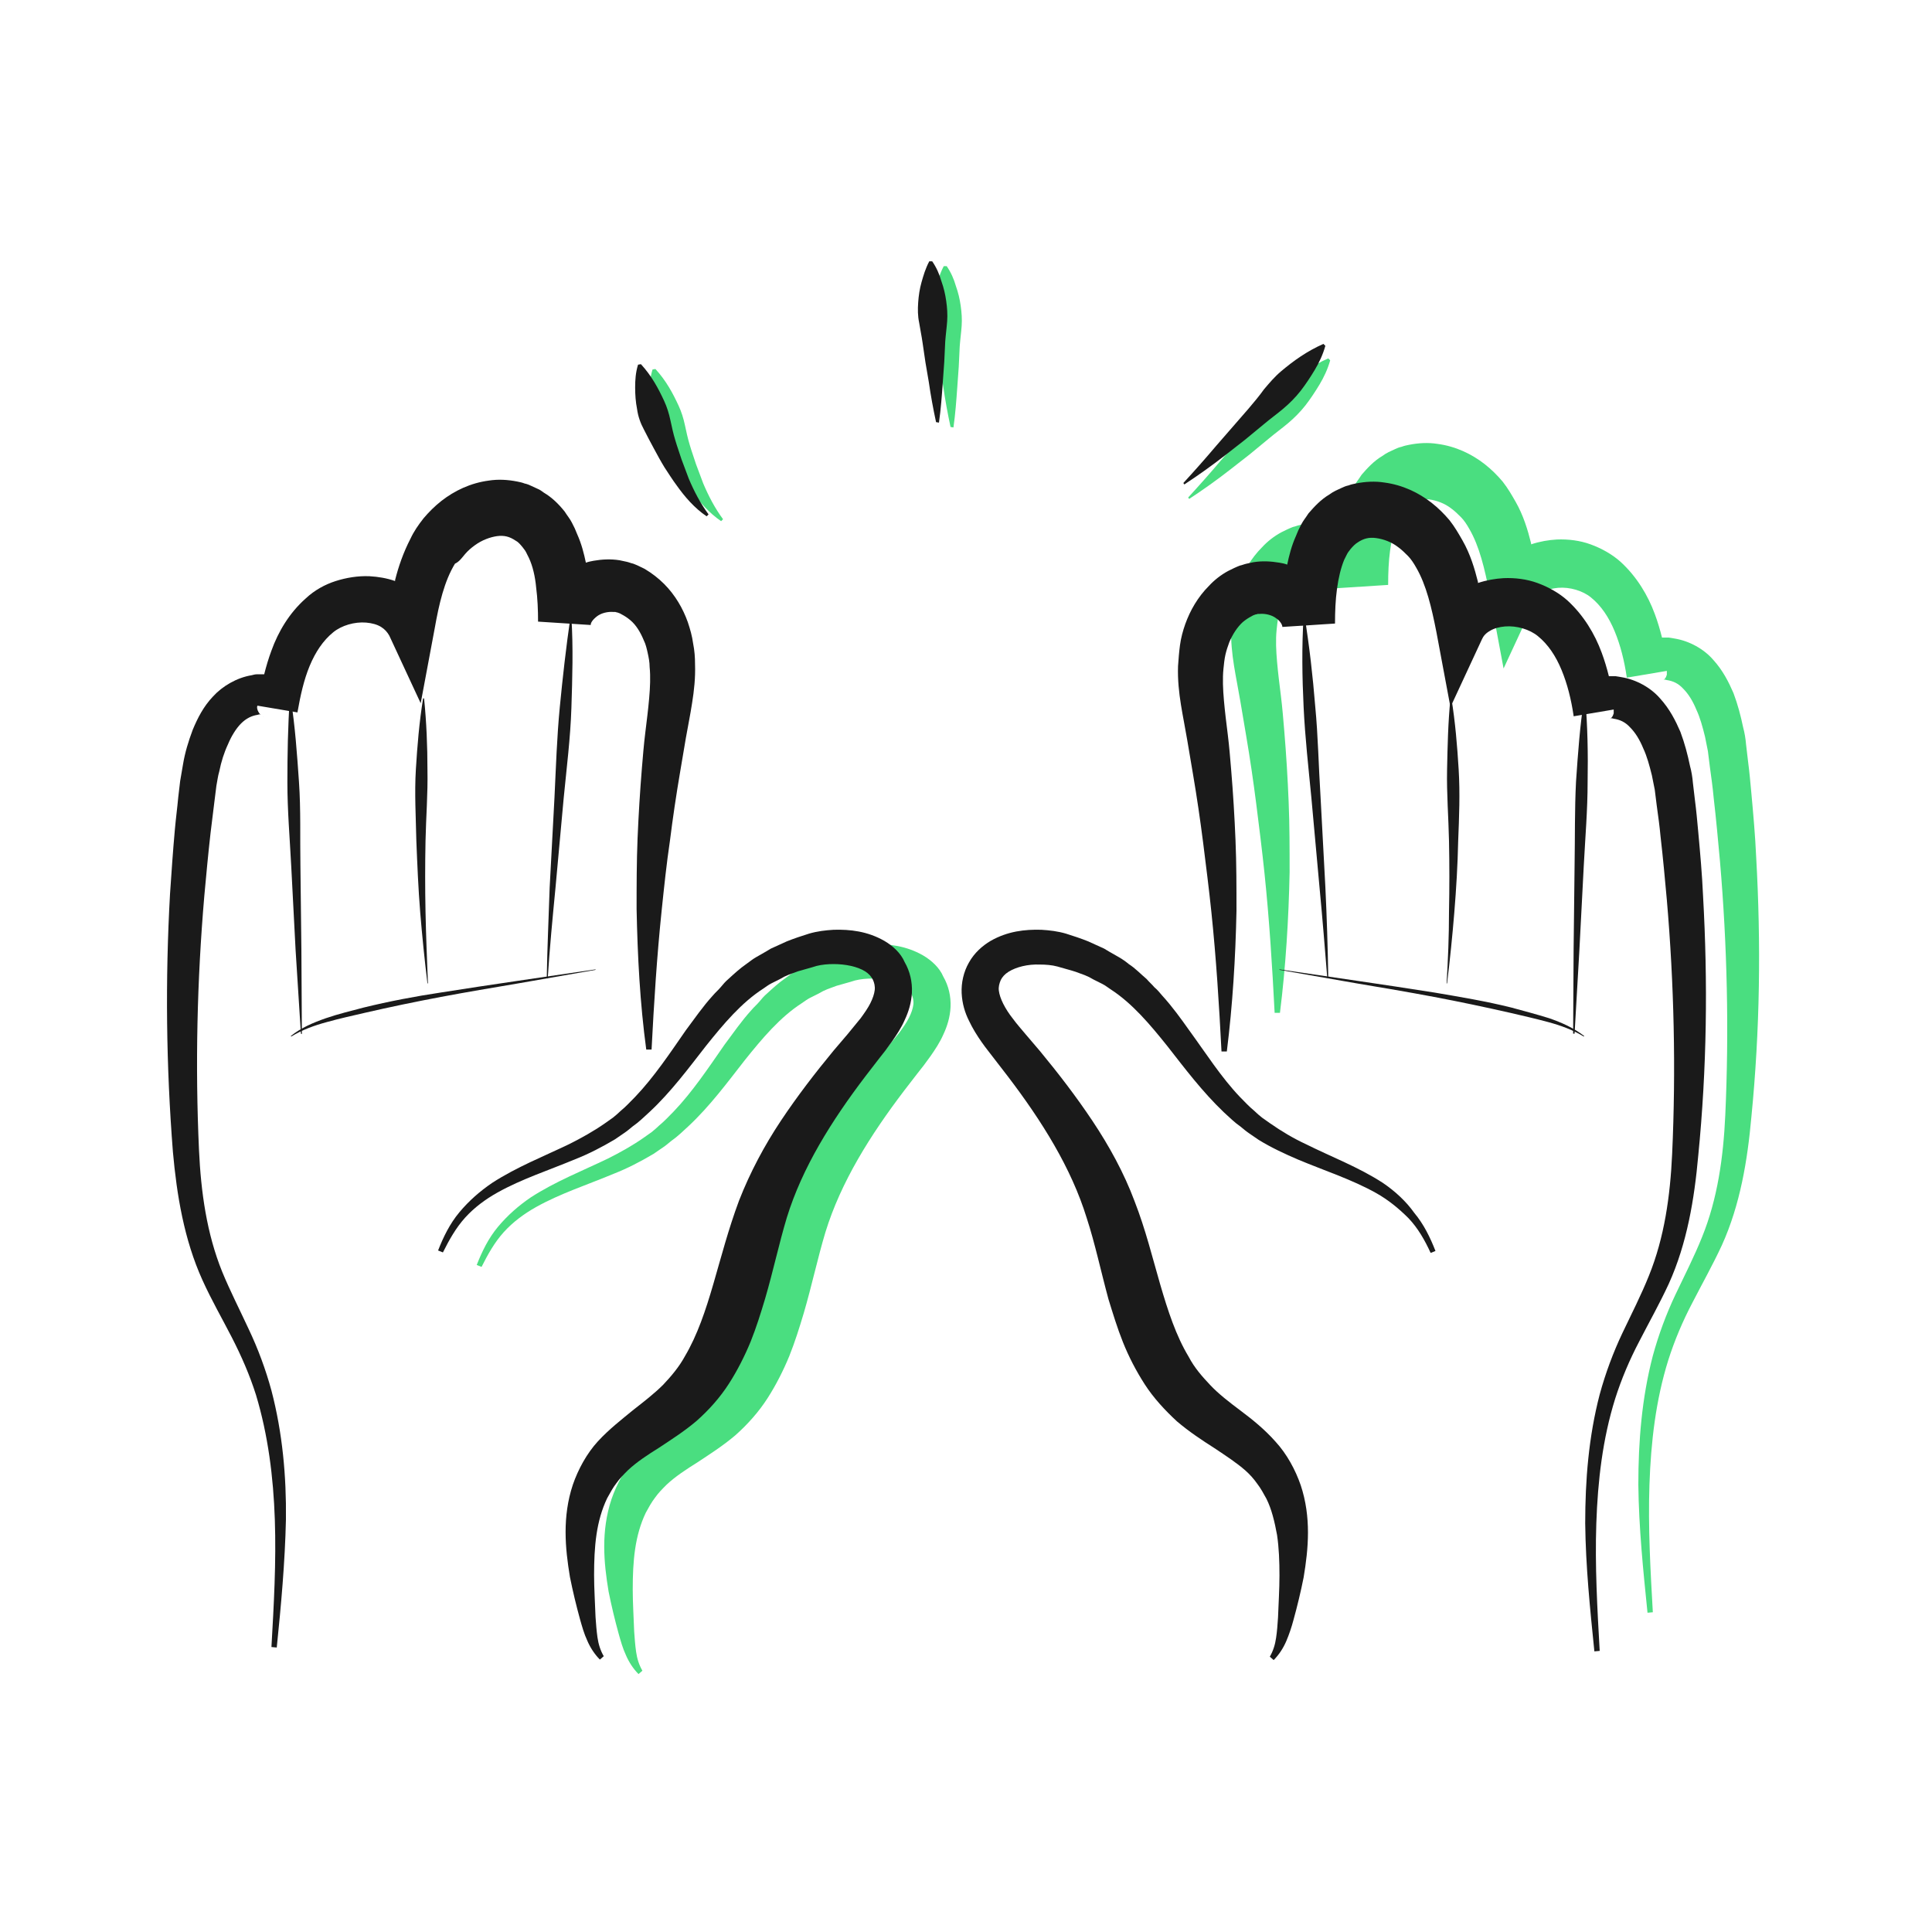 <svg width="400" height="400" viewBox="0 0 400 400" fill="none" xmlns="http://www.w3.org/2000/svg">
<path d="M149.3 107.9C146.8 106.2 144.8 103.9 143.1 101.5C142.2 100.3 141.4 99 140.6 97.8C139.8 96.5 139.1 95.2 138.4 93.9C137.7 92.6 137 91.3 136.3 89.9C135.6 88.6 135.1 87.2 134.9 85.7C134.6 84.2 134.5 82.7 134.5 81.2C134.5 79.7 134.6 78.1 135.1 76.5L135.7 76.4C137.9 78.8 139.3 81.4 140.5 84C141.1 85.3 141.5 86.6 141.8 88C142.1 89.4 142.4 90.8 142.8 92.1C143.2 93.5 143.7 94.8 144.1 96.1C144.6 97.4 145.1 98.8 145.6 100.1C146.7 102.7 148 105.2 149.7 107.5L149.3 107.9Z" fill="#4ADE80"/>
<path d="M196.8 88.4C196.2 85.6 195.7 82.9 195.3 80.1L194.6 76L194 71.9C193.8 70.5 193.5 69.1 193.3 67.8C193 66.4 193 65 193.1 63.6C193.2 62.2 193.4 60.8 193.8 59.4C194.2 58 194.6 56.6 195.4 55.1H196C196.9 56.4 197.5 57.8 197.9 59.2C198.4 60.6 198.7 61.9 198.9 63.3C199.1 64.7 199.2 66.1 199.1 67.5C199 68.9 198.8 70.3 198.7 71.7L198.5 75.9L198.2 80.1C198 82.9 197.8 85.7 197.4 88.5L196.8 88.4Z" fill="#4ADE80"/>
<path d="M246 103C248.3 100.5 250.6 97.9 252.8 95.3L259.5 87.6C260.6 86.3 261.7 85 262.7 83.6C263.8 82.3 264.9 81 266.2 79.9C268.8 77.7 271.6 75.7 275 74.2L275.4 74.6C274.9 76.4 274.1 78.1 273.2 79.6C272.3 81.1 271.3 82.6 270.3 83.9C269.2 85.3 268 86.5 266.7 87.6C265.4 88.7 264 89.7 262.7 90.8L258.7 94.1L254.6 97.3C251.9 99.4 249.1 101.4 246.2 103.3L246 103Z" fill="#4ADE80"/>
<path d="M191.1 197.8C187.6 195.8 184 195.4 180.6 195.5C178.9 195.6 177.2 195.8 175.5 196.3C173.9 196.8 172.4 197.3 170.9 197.9L168.7 198.9L167.6 199.4L166.6 200L164.5 201.2C163.8 201.6 163.2 202.1 162.5 202.6C161.2 203.5 160 204.6 158.8 205.7C158.2 206.2 157.7 206.8 157.2 207.4C156.7 208 156.1 208.5 155.6 209.1C153.5 211.4 151.8 213.9 150 216.3C146.6 221.2 143.4 226 139.5 230.1C138.5 231.1 137.6 232.1 136.5 233C136 233.5 135.5 233.9 134.9 234.4L133.2 235.6C130.9 237.2 128.4 238.6 125.8 239.9C120.6 242.4 115 244.6 109.9 247.9C107.4 249.6 105.1 251.6 103.1 254C101.1 256.4 99.8 259.1 98.7 261.9L99.7 262.3C101 259.7 102.4 257.2 104.3 255.1C106.2 253 108.5 251.3 111 249.9C116 247.1 121.6 245.3 127.1 243C129.9 241.9 132.6 240.5 135.3 238.9L137.2 237.6C137.8 237.2 138.4 236.7 139 236.2C140.3 235.3 141.4 234.2 142.5 233.2C147 229 150.6 224.1 154.2 219.5C157.8 215 161.5 210.6 166 207.7C166.6 207.3 167.1 206.9 167.7 206.6L169.5 205.7L170.4 205.2L171.3 204.8L173.2 204.1C174.5 203.7 175.8 203.4 177 203C178.2 202.7 179.4 202.6 180.6 202.6C183 202.6 185.5 203.1 187.1 204.1C187.9 204.6 188.4 205.2 188.7 205.8C189 206.4 189.2 207.2 189.1 208C189 208.8 188.7 209.7 188.2 210.7C187.7 211.7 187 212.7 186.2 213.8C185.4 214.8 184.5 215.9 183.5 217.1L180.6 220.5C176.8 225.1 173.1 229.9 169.7 235C166.3 240.1 163.3 245.7 161 251.6C158.8 257.5 157.3 263.3 155.7 268.8C154.1 274.3 152.4 279.4 149.8 283.8C148.6 286 147 287.9 145.3 289.7C143.5 291.5 141.3 293.2 139 295C136.7 296.9 134.1 298.9 131.8 301.4C129.5 303.9 127.7 307.2 126.6 310.4C125.5 313.7 125.1 317 125.1 320.2C125.1 323.4 125.5 326.5 126 329.5C126.6 332.5 127.3 335.4 128.1 338.3C128.5 339.7 128.9 341.2 129.6 342.7C130.2 344.1 131.1 345.5 132.2 346.6L133 345.9C132.3 344.7 131.9 343.4 131.7 342C131.5 340.6 131.4 339.2 131.3 337.8C131.2 334.9 131 331.9 131 329.1C131 326.2 131.1 323.4 131.5 320.7C131.9 318 132.6 315.5 133.7 313.2C134.3 312.1 134.9 311 135.6 310.1C136.3 309.1 137.1 308.3 138 307.4C139.8 305.7 142.1 304.2 144.5 302.7C146.9 301.1 149.6 299.4 152.2 297.2C154.8 294.9 157.1 292.3 158.9 289.5C160.7 286.7 162.2 283.7 163.4 280.8C164.6 277.8 165.5 274.9 166.4 271.9C168.1 266.1 169.3 260.4 170.9 255.1C174.1 244.7 180.2 235 187.2 225.8L189.9 222.3C190.8 221.2 191.7 220 192.7 218.6C193.6 217.3 194.6 215.8 195.3 214.2C196.1 212.5 196.7 210.6 196.8 208.5C196.9 206.3 196.4 204.1 195.3 202.2C194.5 200.3 192.8 198.8 191.1 197.8Z" fill="#4ADE80"/>
<path d="M363.6 177.5C363.4 173 363 168.6 362.6 164.2C362.4 162 362.2 159.8 361.9 157.5L361.5 154.1C361.4 152.9 361.2 151.7 360.9 150.6C360.4 148.2 359.8 145.9 358.9 143.5C357.9 141.2 356.7 138.8 354.7 136.6C352.8 134.4 349.8 132.7 346.7 132.2C346.3 132.1 346 132.1 345.5 132C345 132 344.5 132 344.1 132C343.7 130.4 343.2 128.7 342.6 127.1C341.2 123.3 338.9 119.4 335.5 116.3C333.7 114.7 331.5 113.5 329.3 112.7C327.1 111.9 324.7 111.6 322.3 111.7C320.6 111.8 318.8 112.1 317 112.7C317 112.6 317 112.6 317 112.5C316.3 109.7 315.4 106.7 313.8 103.9C313 102.5 312.2 101.1 311.1 99.7C310 98.4 308.8 97.2 307.4 96.1C304.7 94 301.4 92.4 297.6 91.9C295.7 91.6 293.7 91.7 291.7 92.1C291.2 92.2 290.7 92.3 290.2 92.5C289.7 92.6 289.2 92.8 288.8 93L287.5 93.6C287.1 93.8 286.6 94.1 286.2 94.4C284.5 95.4 283.1 96.9 281.9 98.3C281.4 99.1 280.8 99.8 280.4 100.6L279.8 101.8L279.3 103C278.4 105 277.9 107 277.5 108.9C277 108.7 276.5 108.6 275.9 108.5C274.1 108.2 272.3 108.1 270.5 108.4C270 108.5 269.6 108.6 269.1 108.7C268.6 108.8 268.2 109 267.7 109.1C266.9 109.4 266.1 109.8 265.3 110.2C263.8 111 262.4 112.1 261.3 113.3C259 115.6 257.4 118.4 256.4 121.2C255.9 122.6 255.5 124.1 255.3 125.6C255.1 127.1 255 128.5 254.9 129.9C254.8 132.7 255.1 135.4 255.5 137.9C255.9 140.4 256.4 142.8 256.8 145.2L258 152.3C258.8 157 259.5 161.8 260.1 166.5C260.7 171.3 261.3 176 261.8 180.8C262.8 190.4 263.4 200 263.9 209.7H265C266.2 200.1 266.8 190.3 267 180.6C267 175.7 267 170.8 266.8 166C266.6 161.1 266.3 156.2 265.9 151.4C265.7 149 265.5 146.5 265.2 144.1C264.9 141.7 264.6 139.3 264.4 137C264.2 134.7 264.1 132.5 264.3 130.5C264.4 129.5 264.5 128.5 264.7 127.6C264.9 126.7 265.2 125.8 265.5 125C266.2 123.3 267.2 121.8 268.3 120.8C268.9 120.3 269.5 119.9 270.1 119.6C270.4 119.4 270.7 119.3 271 119.2C271.1 119.2 271.2 119.2 271.4 119.1C271.5 119.1 271.7 119.1 271.8 119.1C272.9 119 274.3 119.3 275.2 120C275.7 120.3 276 120.7 276.2 121C276.4 121.3 276.5 121.6 276.5 121.8L287.4 121.1C287.4 118.6 287.5 116.2 287.8 114C288.1 111.7 288.6 109.6 289.3 107.9L289.6 107.3L289.9 106.7C290.1 106.3 290.4 106 290.6 105.7C291.1 105.1 291.6 104.6 292.1 104.3C293.3 103.5 294.4 103.2 295.9 103.4C297.4 103.6 299.1 104.2 300.5 105.3C301.2 105.8 301.9 106.5 302.5 107.1C303.1 107.7 303.7 108.6 304.2 109.5C306.3 113.1 307.4 117.8 308.4 122.9L311.3 138.4L317.8 124.4C318.1 123.7 318.6 123.1 319.5 122.6C320.3 122.1 321.4 121.8 322.6 121.7C325 121.5 327.7 122.3 329.4 123.7C331.5 125.4 333.1 127.8 334.3 130.7C335.5 133.6 336.3 136.8 336.8 140.2V140.3L345.1 138.9C345.1 139.2 345.1 139.4 345.1 139.7C345 140 344.9 140.3 344.7 140.5C344.6 140.7 344.5 140.7 344.4 140.8C344.5 140.8 344.6 140.7 344.6 140.7C344.7 140.7 344.7 140.7 344.7 140.7L345.1 140.8C346.4 141 347.5 141.5 348.5 142.6C349.6 143.7 350.5 145.2 351.2 146.9C352 148.6 352.5 150.5 353 152.5C353.2 153.5 353.4 154.5 353.6 155.5L354 158.7C354.3 160.9 354.6 163 354.8 165.2C355.3 169.5 355.7 173.9 356.1 178.3C357.6 195.7 358 213.4 357.2 230.9C356.8 239.6 355.6 248.2 352.4 256.1C350.8 260.1 348.8 264 346.9 268C345 272 343.4 276.3 342.2 280.7C339.9 289.5 339.2 298.5 339.2 307.4C339.3 316.3 340.2 325.1 341.1 333.9L342.2 333.8C341.7 325 341.2 316.2 341.5 307.4C341.8 298.6 342.8 289.9 345.4 281.6C346.7 277.5 348.4 273.5 350.4 269.7C352.4 265.8 354.6 261.9 356.5 257.8C360.3 249.4 361.8 240.2 362.6 231.3C364.4 213.1 364.6 195.3 363.6 177.5Z" fill="#4ADE80"/>
<path d="M62.3 214L61.2 196.7L60.3 179.4C60 173.6 59.5 167.8 59.5 162C59.5 156.2 59.6 150.4 60 144.6H60.2C61.1 150.4 61.5 156.1 61.9 161.9C62.3 167.7 62.1 173.5 62.2 179.3L62.4 196.7L62.5 214.1L62.3 214Z" fill="#1a1a1a"/>
<path d="M88.5 203.6C87.9 198.7 87.4 193.8 87 188.9C86.6 184 86.4 179 86.2 174.1C86.1 169.2 85.8 164.2 86.1 159.3C86.4 154.4 86.8 149.5 87.6 144.6H87.8C88.3 149.5 88.5 154.5 88.5 159.4C88.6 164.3 88.2 169.2 88.1 174.1C88 179 88 183.9 88.1 188.8C88.2 193.7 88.4 198.6 88.6 203.6H88.5Z" fill="#1a1a1a"/>
<path d="M113.2 202.5C113.3 196.3 113.6 190 113.8 183.8L114.8 165.1C115.1 158.9 115.3 152.6 115.9 146.4C116.5 140.2 117.2 134 118.1 127.8H118.3C118.7 134.1 118.5 140.3 118.3 146.6C118.1 152.8 117.3 159.1 116.7 165.3L115 183.9C114.4 190.1 113.8 196.3 113.4 202.6L113.2 202.5Z" fill="#1a1a1a"/>
<path d="M146.3 106.9C143.8 105.2 141.8 102.9 140.1 100.5C139.2 99.3 138.4 98 137.6 96.8C136.8 95.5 136.1 94.2 135.4 92.9C134.7 91.6 134 90.3 133.3 88.9C132.6 87.6 132.1 86.2 131.9 84.7C131.6 83.2 131.5 81.7 131.5 80.2C131.5 78.7 131.6 77.1 132.1 75.5L132.7 75.4C134.9 77.8 136.3 80.4 137.5 83C138.1 84.3 138.5 85.6 138.8 87C139.1 88.4 139.4 89.8 139.8 91.1C140.2 92.5 140.7 93.8 141.1 95.1C141.6 96.4 142.1 97.8 142.6 99.1C143.7 101.7 145 104.2 146.7 106.5L146.3 106.9Z" fill="#1a1a1a"/>
<path d="M193.8 87.4C193.2 84.6 192.7 81.9 192.3 79.1L191.6 75L191 70.9C190.8 69.5 190.5 68.1 190.3 66.8C190 65.4 190 64 190.1 62.6C190.2 61.2 190.4 59.8 190.8 58.4C191.2 57 191.6 55.6 192.4 54.1H193C193.9 55.4 194.5 56.8 194.9 58.2C195.4 59.6 195.7 60.9 195.9 62.3C196.1 63.7 196.2 65.1 196.1 66.5C196 67.9 195.8 69.3 195.7 70.7L195.5 74.9L195.2 79.1C195 81.9 194.8 84.7 194.4 87.5L193.8 87.4Z" fill="#1a1a1a"/>
<path d="M245 100C247.3 97.5 249.6 94.9 251.8 92.3L258.5 84.6C259.6 83.3 260.7 82 261.7 80.6C262.8 79.3 263.9 78 265.2 76.9C267.8 74.7 270.6 72.7 274 71.2L274.4 71.6C273.9 73.4 273.1 75.1 272.2 76.6C271.3 78.1 270.3 79.6 269.3 80.9C268.2 82.3 267 83.5 265.7 84.6C264.4 85.7 263 86.7 261.7 87.8L257.7 91.1L253.6 94.3C250.9 96.4 248.1 98.4 245.2 100.3L245 100Z" fill="#1a1a1a"/>
<path d="M123.3 200.8L107.3 203.6C102 204.5 96.6 205.4 91.3 206.4C86 207.4 80.7 208.5 75.5 209.7C72.9 210.3 70.2 210.9 67.7 211.6C65.1 212.3 62.6 213.2 60.3 214.6L60.2 214.5C62.3 212.8 64.9 211.7 67.5 210.8C70.1 209.9 72.7 209.3 75.3 208.6C80.6 207.3 85.9 206.3 91.2 205.5C101.9 203.8 112.6 202.3 123.3 200.7V200.8Z" fill="#1a1a1a"/>
<path d="M183.1 194.8C179.6 192.8 176 192.4 172.6 192.5C170.9 192.6 169.2 192.8 167.5 193.3C165.9 193.8 164.4 194.3 162.9 194.9L160.7 195.9L159.6 196.4L158.6 197L156.5 198.2C155.8 198.6 155.2 199.1 154.5 199.6C153.2 200.5 152 201.6 150.8 202.7C150.2 203.2 149.7 203.8 149.2 204.4C148.7 205 148.1 205.5 147.6 206.1C145.5 208.4 143.8 210.9 142 213.3C138.6 218.2 135.4 223 131.5 227.1C130.5 228.1 129.6 229.1 128.5 230C128 230.5 127.5 230.9 126.9 231.4L125.2 232.6C122.9 234.2 120.4 235.6 117.8 236.9C112.6 239.4 107 241.6 101.9 244.9C99.4 246.6 97.1 248.6 95.1 251C93.1 253.4 91.8 256.1 90.7 258.9L91.7 259.3C93 256.7 94.4 254.2 96.3 252.1C98.2 250 100.5 248.3 103 246.9C108 244.1 113.6 242.3 119.1 240C121.9 238.9 124.6 237.5 127.3 235.9L129.2 234.6C129.8 234.2 130.4 233.7 131 233.2C132.3 232.3 133.4 231.2 134.5 230.2C139 226 142.6 221.1 146.2 216.5C149.8 212 153.5 207.6 158 204.7C158.6 204.3 159.1 203.9 159.7 203.6L161.5 202.7L162.4 202.2L163.3 201.8L165.2 201.1C166.5 200.7 167.8 200.4 169 200C170.2 199.7 171.4 199.6 172.6 199.6C175 199.6 177.5 200.1 179.1 201.1C179.9 201.6 180.4 202.2 180.7 202.8C181 203.4 181.2 204.2 181.1 205C181 205.8 180.7 206.7 180.2 207.7C179.7 208.7 179 209.7 178.2 210.8C177.4 211.8 176.5 212.9 175.5 214.1L172.6 217.5C168.8 222.1 165.1 226.9 161.7 232C158.3 237.1 155.3 242.7 153 248.6C150.8 254.5 149.3 260.3 147.7 265.8C146.1 271.3 144.4 276.4 141.8 280.8C140.6 283 139 284.9 137.3 286.7C135.5 288.5 133.3 290.2 131 292C128.7 293.9 126.1 295.9 123.8 298.4C121.5 300.9 119.7 304.2 118.6 307.4C117.5 310.7 117.1 314 117.1 317.2C117.1 320.4 117.5 323.5 118 326.5C118.6 329.5 119.3 332.4 120.1 335.3C120.5 336.7 120.9 338.2 121.6 339.7C122.2 341.1 123.1 342.5 124.2 343.6L125 342.9C124.3 341.7 123.9 340.4 123.7 339C123.5 337.6 123.4 336.2 123.3 334.8C123.2 331.9 123 328.9 123 326.1C123 323.2 123.1 320.4 123.5 317.7C123.9 315 124.6 312.5 125.7 310.2C126.3 309.1 126.9 308 127.6 307.1C128.3 306.1 129.1 305.3 130 304.4C131.8 302.7 134.1 301.2 136.5 299.7C138.9 298.1 141.6 296.4 144.2 294.2C146.8 291.9 149.1 289.3 150.9 286.5C152.7 283.7 154.2 280.7 155.4 277.8C156.6 274.8 157.5 271.9 158.4 268.9C160.1 263.1 161.3 257.4 162.9 252.1C166.1 241.7 172.2 232 179.2 222.8L181.9 219.3C182.8 218.2 183.7 217 184.7 215.6C185.6 214.3 186.6 212.8 187.3 211.2C188.1 209.5 188.7 207.6 188.8 205.5C188.9 203.3 188.4 201.1 187.3 199.2C186.5 197.3 184.8 195.8 183.1 194.8Z" fill="#1a1a1a"/>
<path d="M96.3 114.7C96.9 114 97.6 113.4 98.3 112.9C99.8 111.8 101.5 111.2 102.9 111C104.4 110.8 105.5 111.1 106.7 111.9C107.3 112.2 107.7 112.7 108.2 113.3C108.4 113.6 108.7 113.9 108.9 114.3L109.2 114.9L109.5 115.5C110.3 117.2 110.8 119.4 111 121.6C111.3 123.9 111.4 126.3 111.4 128.7L122.3 129.4C122.3 129.1 122.4 128.9 122.6 128.6C122.8 128.3 123.2 127.9 123.6 127.6C124.5 126.9 125.9 126.6 127 126.7C127.1 126.7 127.3 126.7 127.4 126.7C127.5 126.7 127.6 126.8 127.8 126.8C128.1 126.9 128.4 127 128.7 127.2C129.3 127.5 129.9 127.9 130.5 128.4C131.7 129.4 132.6 130.9 133.3 132.6C133.7 133.4 133.9 134.3 134.1 135.2C134.3 136.1 134.5 137.1 134.5 138.1C134.7 140.1 134.6 142.3 134.4 144.6C134.2 146.9 133.9 149.2 133.6 151.7C133.3 154.1 133.1 156.6 132.9 159C132.5 163.9 132.2 168.8 132 173.6C131.8 178.5 131.8 183.4 131.8 188.2C132 198 132.5 207.7 133.8 217.3H134.9C135.4 207.6 136 198 137 188.4C137.5 183.6 138 178.8 138.7 174.1C139.3 169.3 140 164.6 140.8 159.9L142 152.8C142.4 150.5 142.9 148.1 143.3 145.5C143.7 143 144 140.3 143.9 137.5C143.9 136.1 143.8 134.7 143.5 133.2C143.3 131.7 142.9 130.3 142.4 128.8C141.4 126 139.8 123.2 137.5 120.9C136.3 119.7 135 118.7 133.5 117.8C132.7 117.4 131.9 117 131.1 116.7C130.6 116.6 130.2 116.4 129.7 116.3C129.2 116.2 128.8 116.1 128.3 116C126.5 115.7 124.6 115.8 122.9 116.1C122.4 116.2 121.8 116.3 121.3 116.5C120.9 114.6 120.4 112.6 119.5 110.6L119 109.4L118.4 108.2C118 107.4 117.4 106.7 116.9 105.9C115.7 104.4 114.3 103 112.6 102C112.2 101.7 111.8 101.4 111.3 101.2L110 100.6C109.6 100.4 109.1 100.2 108.6 100.1C108.1 99.9 107.6 99.8 107.1 99.7C105.1 99.3 103.1 99.2 101.2 99.5C97.4 100 94.1 101.6 91.4 103.7C90 104.8 88.8 106 87.7 107.3C86.6 108.7 85.7 110 85 111.5C83.5 114.4 82.5 117.3 81.8 120.1C81.8 120.2 81.8 120.2 81.8 120.3C80.1 119.7 78.3 119.4 76.5 119.3C74.1 119.2 71.7 119.6 69.5 120.3C67.3 121 65.1 122.2 63.3 123.9C59.9 126.9 57.6 130.8 56.2 134.7C55.6 136.3 55.1 138 54.7 139.6C54.2 139.6 53.8 139.6 53.3 139.6C52.8 139.6 52.5 139.7 52.1 139.8C49 140.3 46 142.1 44.1 144.2C42.1 146.3 40.9 148.7 39.9 151.1C39 153.5 38.3 155.8 37.9 158.2C37.7 159.4 37.5 160.6 37.3 161.7L36.9 165.1C36.7 167.3 36.4 169.5 36.2 171.8C35.8 176.2 35.5 180.7 35.2 185.1C34.2 202.9 34.4 220.7 35.8 238.5C36.6 247.4 38.1 256.6 41.9 265C43.8 269.2 46 273 48 276.9C50 280.8 51.7 284.7 53 288.8C55.5 297.1 56.6 305.8 56.9 314.6C57.2 323.4 56.7 332.2 56.2 341L57.3 341.1C58.2 332.3 59 323.5 59.2 314.6C59.3 305.7 58.5 296.7 56.2 287.9C55 283.5 53.4 279.2 51.5 275.2C49.6 271.1 47.6 267.2 46 263.3C42.8 255.4 41.6 246.8 41.2 238.1C40.4 220.6 40.8 203 42.3 185.5C42.7 181.1 43.1 176.8 43.6 172.4C43.9 170.2 44.1 168.1 44.4 165.9L44.8 162.7C45 161.7 45.1 160.7 45.4 159.7C45.8 157.7 46.4 155.8 47.2 154.1C47.9 152.4 48.9 150.8 49.9 149.8C51 148.7 52.1 148.2 53.3 148L53.7 147.9C53.7 147.9 53.7 147.9 53.8 147.9C53.9 147.9 54 147.9 54 148C54 148 53.9 147.9 53.7 147.7C53.6 147.5 53.4 147.3 53.3 146.9C53.2 146.6 53.2 146.3 53.3 146.1L61.6 147.5V147.4C62.2 144 62.9 140.8 64.1 137.9C65.3 135 66.9 132.6 69 130.9C70.7 129.5 73.4 128.7 75.8 128.9C77 129 78.1 129.3 78.9 129.8C79.7 130.3 80.2 130.9 80.6 131.6L87.1 145.6L90 130.1C90.9 125 92 120.3 94.2 116.7C95.1 116.3 95.7 115.4 96.3 114.7Z" fill="#1a1a1a"/>
<path d="M54.5 148.4C54.6 148.4 54.6 148.5 54.5 148.4V148.4Z" fill="#1a1a1a"/>
<path d="M286.3 244.9C281.2 241.6 275.6 239.5 270.4 236.9C267.8 235.7 265.3 234.2 263 232.6L261.3 231.4C260.8 231 260.2 230.5 259.7 230C258.6 229.1 257.7 228.1 256.7 227.1C252.8 223 249.7 218.1 246.2 213.3C244.5 210.9 242.7 208.4 240.6 206.1C240.1 205.5 239.6 204.9 239 204.4C238.5 203.8 237.9 203.3 237.4 202.7C236.2 201.7 235.1 200.5 233.7 199.6C233.1 199.1 232.4 198.6 231.7 198.2L229.6 197L228.6 196.4L227.5 195.9L225.3 194.9C223.8 194.3 222.3 193.8 220.7 193.3C219 192.8 217.3 192.6 215.6 192.5C212.2 192.4 208.6 192.8 205.1 194.8C203.4 195.8 201.7 197.3 200.6 199.3C199.5 201.2 199 203.5 199.1 205.6C199.2 207.8 199.8 209.7 200.6 211.3C201.4 213 202.3 214.4 203.2 215.7C204.1 217 205.1 218.2 206 219.4L208.7 222.9C215.7 232.1 221.8 241.8 225 252.2C226.7 257.4 227.9 263.1 229.5 269C230.4 271.9 231.3 274.9 232.5 277.9C233.7 280.9 235.2 283.8 237 286.6C238.8 289.4 241.2 292 243.7 294.3C246.3 296.5 248.9 298.2 251.4 299.8C253.8 301.4 256.1 302.9 257.9 304.5C258.8 305.3 259.6 306.2 260.3 307.2C261 308.1 261.6 309.2 262.2 310.3C263.3 312.5 263.9 315.1 264.4 317.8C264.8 320.5 264.9 323.3 264.9 326.2C264.9 329.1 264.7 332 264.6 334.9C264.5 336.4 264.4 337.8 264.2 339.1C264 340.5 263.6 341.8 262.9 343L263.7 343.7C264.8 342.6 265.7 341.2 266.3 339.8C266.9 338.4 267.4 336.9 267.8 335.4C268.6 332.5 269.3 329.6 269.9 326.6C270.4 323.6 270.8 320.5 270.8 317.3C270.8 314.1 270.4 310.8 269.3 307.5C268.2 304.3 266.4 301 264.1 298.5C261.8 295.9 259.3 293.9 256.9 292.1C254.5 290.3 252.3 288.6 250.6 286.8C248.9 285 247.3 283.2 246.1 280.9C243.5 276.6 241.8 271.4 240.2 265.9C238.6 260.4 237.2 254.6 234.9 248.7C232.7 242.8 229.6 237.2 226.2 232.1C222.8 227 219.1 222.2 215.3 217.6L212.4 214.2C211.4 213 210.5 212 209.7 210.9C208.9 209.9 208.2 208.8 207.7 207.8C207.2 206.8 206.9 205.9 206.8 205.1C206.7 204.3 206.9 203.6 207.2 202.9C207.5 202.3 208 201.7 208.8 201.2C210.4 200.2 212.8 199.6 215.3 199.7C216.5 199.7 217.8 199.8 218.9 200.1C220.2 200.5 221.5 200.8 222.7 201.2L224.6 201.9L225.5 202.3L226.4 202.8L228.2 203.7C228.8 204 229.3 204.4 229.9 204.8C234.4 207.7 238.1 212.1 241.7 216.6C245.3 221.2 248.9 226 253.4 230.3C254.5 231.3 255.6 232.4 256.9 233.3C257.5 233.8 258.1 234.3 258.7 234.7L260.6 236C263.2 237.6 266 238.9 268.8 240.1C274.3 242.4 279.9 244.2 284.9 247C287.4 248.4 289.6 250.2 291.6 252.2C293.6 254.3 295 256.8 296.2 259.4L297.2 259C296.1 256.2 294.8 253.5 292.8 251.1C291.1 248.7 288.8 246.6 286.3 244.9Z" fill="#1a1a1a"/>
<path d="M352.6 185.5C352.4 181 352 176.6 351.6 172.2C351.4 170 351.2 167.8 350.9 165.5L350.5 162.1C350.4 160.9 350.2 159.7 349.9 158.6C349.4 156.2 348.8 153.9 347.9 151.5C346.9 149.2 345.7 146.8 343.7 144.6C341.8 142.4 338.8 140.7 335.7 140.2C335.3 140.1 335 140.1 334.5 140C334 140 333.5 140 333.1 140C332.7 138.4 332.2 136.7 331.6 135.1C330.2 131.3 327.9 127.4 324.5 124.3C322.7 122.7 320.5 121.5 318.3 120.7C316.1 119.9 313.7 119.6 311.3 119.7C309.6 119.8 307.8 120.1 306 120.7C306 120.6 306 120.6 306 120.5C305.3 117.7 304.4 114.7 302.8 111.9C302 110.5 301.2 109.1 300.1 107.7C299 106.4 297.8 105.2 296.4 104.1C293.7 102 290.4 100.4 286.6 99.9C284.7 99.6 282.7 99.7 280.7 100.1C280.2 100.2 279.7 100.3 279.2 100.5C278.7 100.6 278.2 100.8 277.8 101L276.5 101.6C276.1 101.8 275.6 102.1 275.2 102.4C273.5 103.4 272.1 104.9 270.9 106.3C270.4 107.1 269.8 107.8 269.4 108.6L268.8 109.8L268.3 111C267.4 113 266.9 115 266.5 116.9C266 116.7 265.5 116.6 264.9 116.5C263.1 116.2 261.3 116.1 259.5 116.4C259 116.5 258.6 116.6 258.1 116.7C257.6 116.8 257.2 117 256.7 117.1C255.9 117.4 255.1 117.8 254.3 118.2C252.8 119 251.4 120.1 250.3 121.3C248 123.6 246.4 126.4 245.4 129.2C244.9 130.6 244.5 132.1 244.3 133.6C244.1 135.1 244 136.5 243.9 137.9C243.8 140.7 244.1 143.4 244.5 145.9C244.9 148.4 245.4 150.8 245.8 153.2L247 160.3C247.8 165 248.5 169.8 249.1 174.5C249.7 179.3 250.3 184 250.8 188.8C251.8 198.4 252.4 208 252.9 217.7H254C255.2 208.1 255.8 198.3 256 188.6C256 183.7 256 178.8 255.8 174C255.6 169.1 255.3 164.2 254.9 159.4C254.7 157 254.5 154.5 254.2 152.1C253.9 149.7 253.6 147.3 253.4 145C253.2 142.7 253.1 140.5 253.3 138.5C253.4 137.5 253.5 136.5 253.7 135.6C253.9 134.7 254.2 133.8 254.5 133C255.2 131.3 256.2 129.8 257.3 128.8C257.9 128.3 258.5 127.9 259.1 127.6C259.4 127.4 259.7 127.3 260 127.2C260.1 127.2 260.2 127.2 260.4 127.1C260.5 127.1 260.7 127.1 260.8 127.1C261.9 127 263.3 127.3 264.2 128C264.7 128.3 265 128.7 265.2 129C265.4 129.3 265.5 129.6 265.5 129.8L276.4 129.1C276.4 126.6 276.5 124.2 276.8 122C277.1 119.7 277.6 117.6 278.3 115.9L278.6 115.3L278.9 114.7C279.1 114.3 279.4 114 279.6 113.7C280.1 113.1 280.6 112.6 281.1 112.3C282.3 111.5 283.4 111.2 284.9 111.4C286.4 111.6 288.1 112.2 289.5 113.3C290.2 113.8 290.9 114.5 291.5 115.1C292.1 115.7 292.7 116.6 293.2 117.5C295.3 121.1 296.4 125.8 297.4 130.9L300.3 146.4L306.8 132.4C307.1 131.7 307.6 131.1 308.5 130.6C309.3 130.1 310.4 129.8 311.6 129.7C314 129.5 316.7 130.3 318.4 131.7C320.5 133.4 322.1 135.8 323.3 138.7C324.5 141.6 325.3 144.8 325.8 148.2V148.3L334.1 146.9C334.1 147.2 334.1 147.4 334.1 147.7C334 148 333.9 148.3 333.7 148.5C333.6 148.7 333.5 148.7 333.4 148.8C333.5 148.8 333.6 148.7 333.6 148.7C333.7 148.7 333.7 148.7 333.7 148.7L334.1 148.8C335.4 149 336.5 149.5 337.5 150.6C338.6 151.7 339.5 153.2 340.2 154.9C341 156.6 341.5 158.5 342 160.5C342.2 161.5 342.4 162.5 342.6 163.5L343 166.7C343.3 168.9 343.6 171 343.8 173.2C344.3 177.5 344.7 181.9 345.1 186.3C346.6 203.7 347 221.4 346.2 238.9C345.8 247.6 344.6 256.2 341.4 264.1C339.8 268.1 337.8 272 335.9 276C334 280 332.4 284.3 331.2 288.7C328.9 297.5 328.2 306.5 328.2 315.4C328.3 324.3 329.2 333.1 330.1 341.9L331.2 341.8C330.7 333 330.2 324.2 330.5 315.4C330.8 306.6 331.8 297.9 334.4 289.6C335.7 285.5 337.4 281.5 339.4 277.7C341.4 273.8 343.6 269.9 345.5 265.8C349.3 257.4 350.8 248.2 351.6 239.3C353.4 221.1 353.6 203.3 352.6 185.5Z" fill="#1a1a1a"/>
<path d="M325.7 214L325.8 196.6L326 179.2C326.1 173.4 326 167.6 326.3 161.8C326.7 156 327.1 150.2 328 144.5H328.2C328.7 150.3 328.8 156.1 328.7 161.9C328.7 167.7 328.2 173.5 327.9 179.3L327 196.6L326 214H325.7Z" fill="#1a1a1a"/>
<path d="M299.5 203.6C299.8 198.7 300 193.8 300 188.8C300.1 183.9 300.1 179 300 174.1C299.9 169.2 299.5 164.3 299.6 159.4C299.7 154.5 299.8 149.6 300.3 144.6H300.5C301.3 149.5 301.7 154.4 302 159.3C302.3 164.2 302.1 169.2 301.9 174.1C301.8 179 301.5 184 301.1 188.9C300.7 193.8 300.2 198.7 299.6 203.6H299.5Z" fill="#1a1a1a"/>
<path d="M274.8 202.5C274.3 196.3 273.8 190.1 273.2 183.8L271.5 165.1C270.9 158.9 270.2 152.7 269.9 146.4C269.6 140.2 269.5 133.9 269.9 127.6H270.1C271.1 133.8 271.8 140 272.3 146.2C272.9 152.4 273 158.7 273.4 164.9L274.4 183.6C274.7 189.8 274.9 196.1 275 202.3L274.8 202.5Z" fill="#1a1a1a"/>
<path d="M264.9 200.7C275.6 202.3 286.3 203.8 297 205.5C302.3 206.4 307.7 207.3 312.9 208.6C315.5 209.3 318.1 210 320.7 210.8C323.3 211.7 325.8 212.8 328 214.5L327.9 214.6C325.6 213.2 323.1 212.3 320.5 211.6C317.9 210.9 315.3 210.3 312.7 209.7C307.4 208.5 302.2 207.4 296.9 206.4C291.6 205.4 286.3 204.5 280.9 203.6L264.9 200.8V200.7Z" fill="#1a1a1a"/>
</svg>
